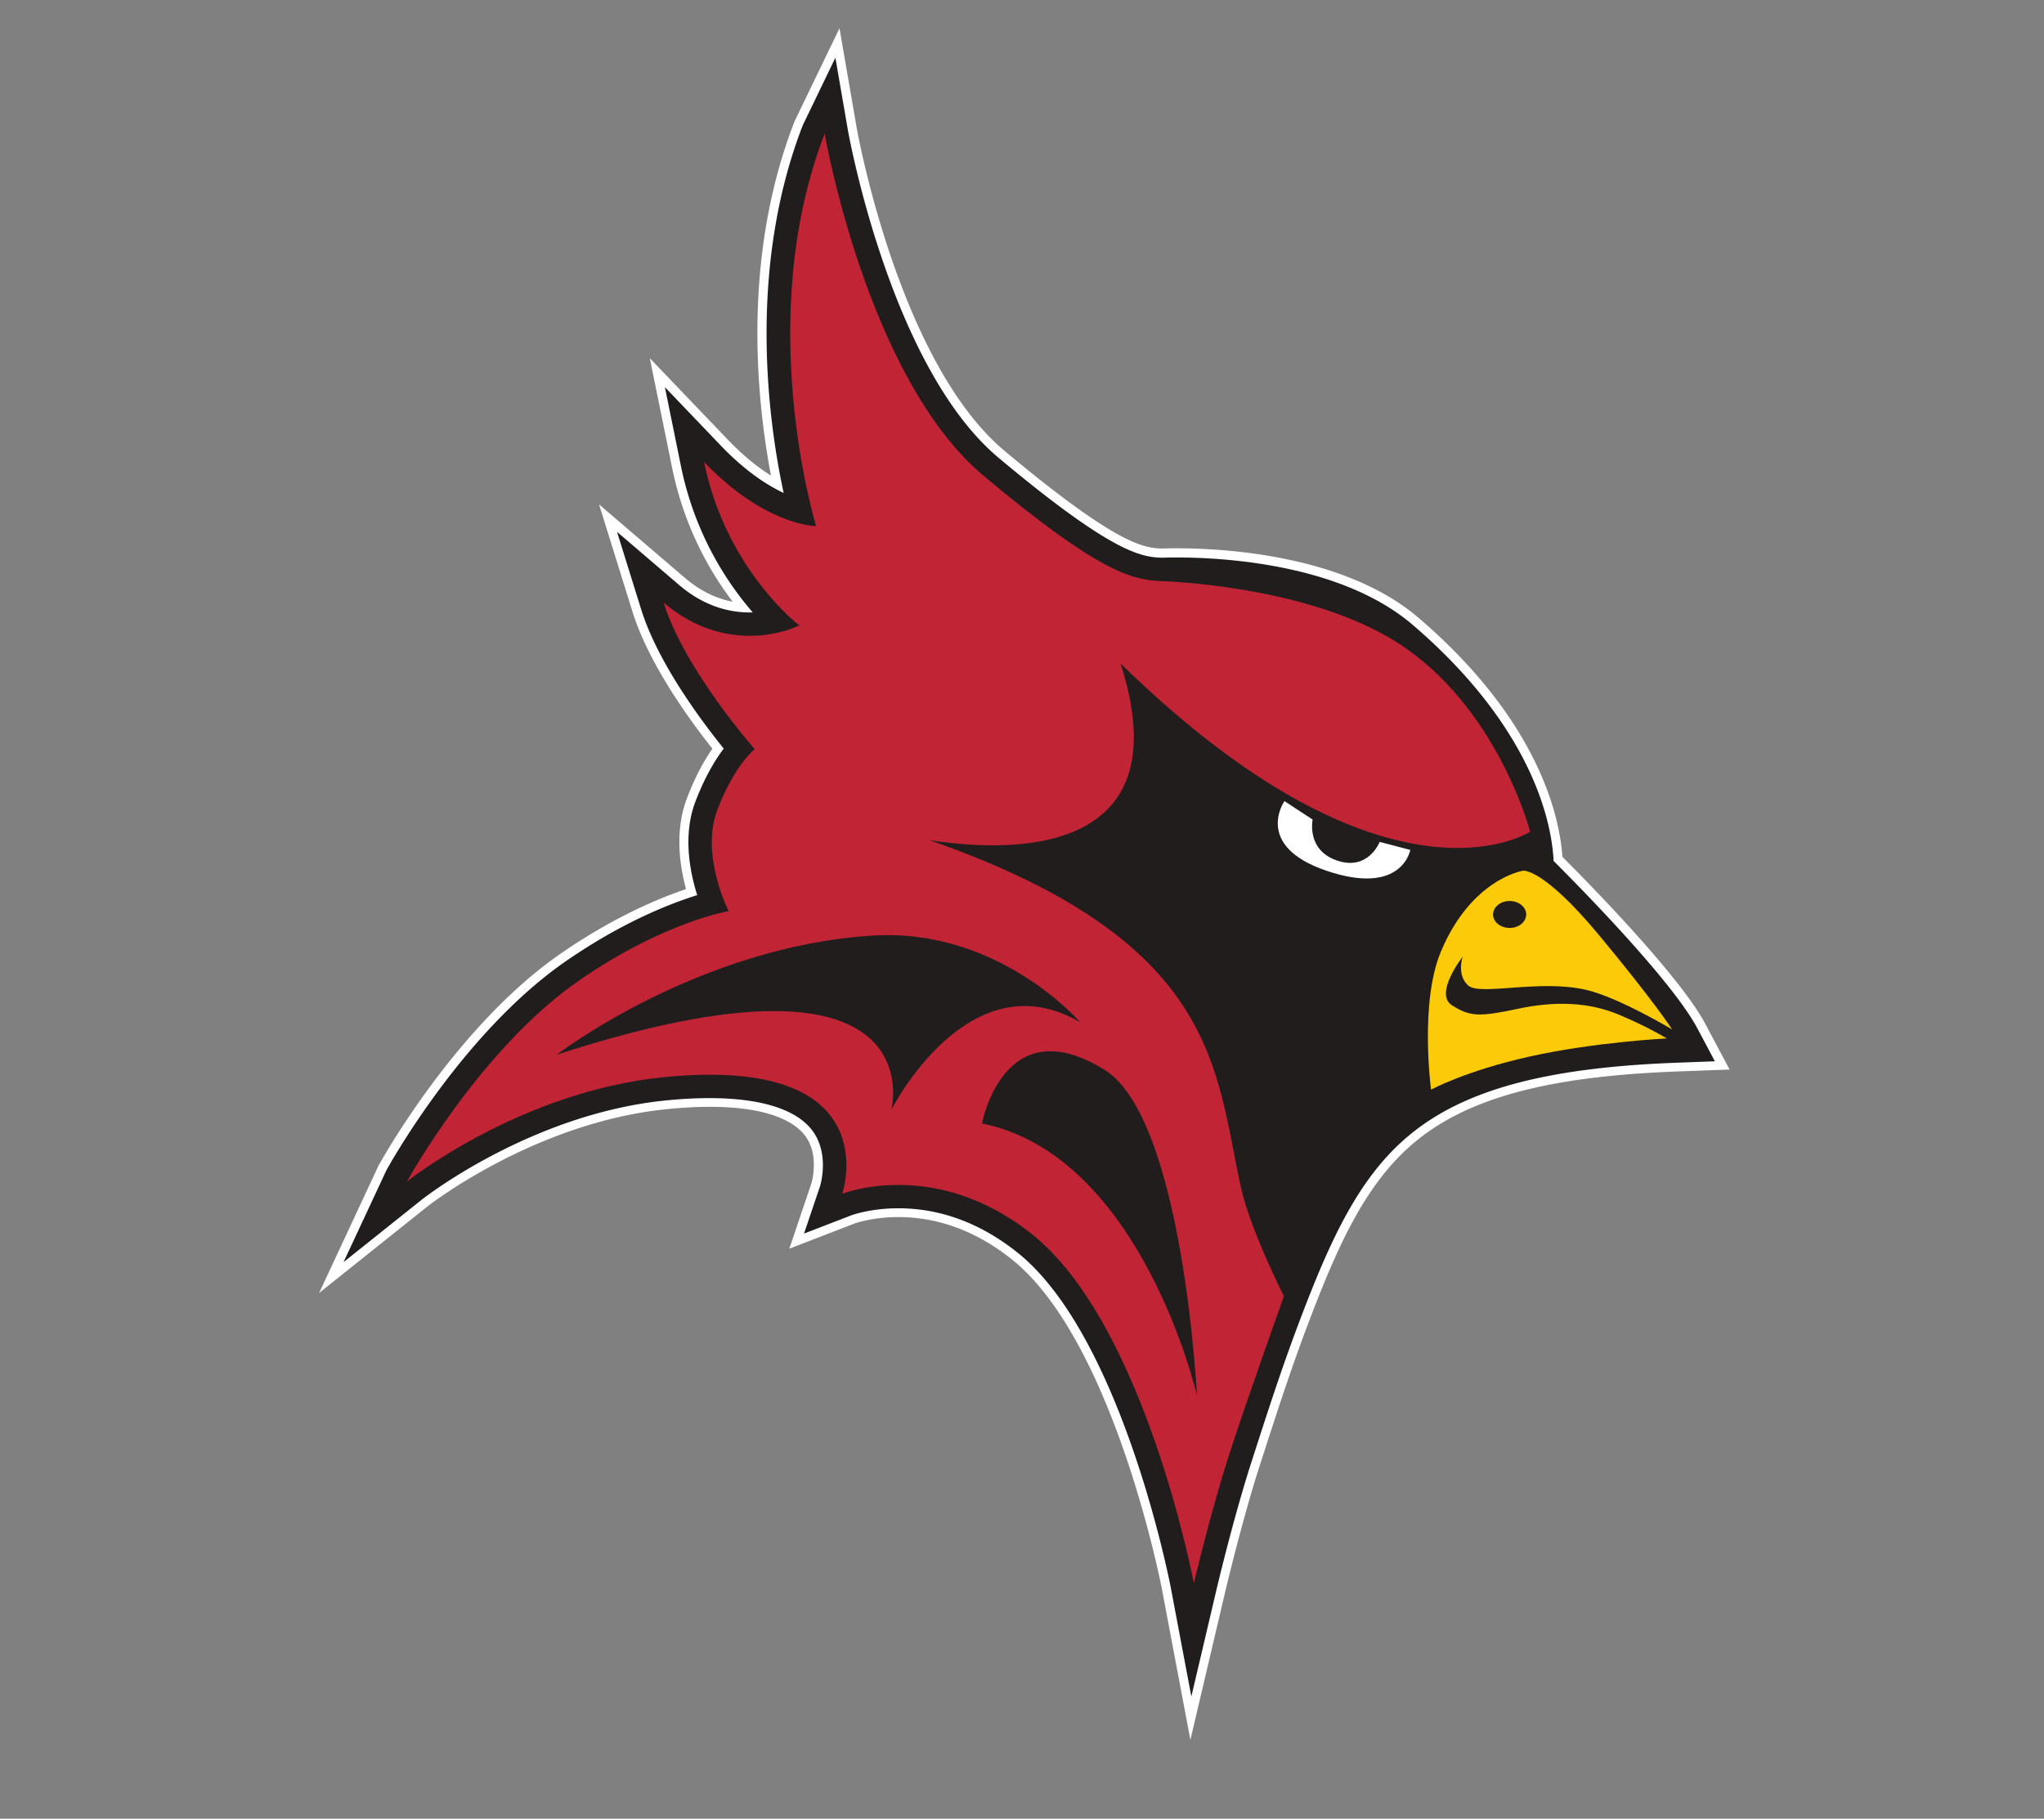<?xml version="1.0" encoding="UTF-8"?>
<svg xmlns="http://www.w3.org/2000/svg" width="118" height="105" fill="none">
  <rect width="100%" height="100%" fill="#808080" stroke="none"/>
  <g clip-path="url(#clip0)">
    <path d="M68.777 97.936l-1.187-6.285c-.027-.145-2.814-14.585-8.906-19.39-2.113-1.668-4.41-2.513-6.828-2.513-1.639 0-2.724.412-2.734.416l-2.706 1.045.924-2.732c.003-.009.575-1.824-.424-3.19-1.147-1.567-4.119-2.196-8.447-1.768-7.835.775-14.065 5.688-14.127 5.737l-4.51 3.603 2.473-5.301c.177-.324 4.42-7.978 10.39-12.095 3.193-2.203 5.927-3.287 7.555-3.794-.438-1.386-.834-3.492-.1-5.41.543-1.42 1.142-2.404 1.63-3.05-1.287-1.593-3.808-4.966-4.765-8.036l-1.396-4.48 3.574 3.059c1.238 1.059 2.615 1.596 4.092 1.596.059 0 .115 0 .172-.002a18.562 18.562 0 01-4.14-8.42l-.934-4.586 3.244 3.389c1.395 1.457 2.652 2.269 3.612 2.72-.879-4.086-2.115-12.91 1.105-21.228l1.883-3.9.717 4.157c.024.135 2.432 13.685 8.707 18.944 6.633 5.557 8.265 5.717 9.409 5.768.13-.006.431-.016.863-.016 2.736 0 9.543.38 13.648 3.904 7.13 6.12 8.032 11.715 8.118 13.617 1.525 1.522 6.84 6.918 8.302 9.669L99 61.263l-2.156.079c-7.203.267-11.82 1.434-14.972 3.784-2.972 2.216-4.685 5.54-6.487 10.188-1.212 3.125-1.982 5.504-2.956 8.517l-.178.553c-1.034 3.195-2 7.285-2.01 7.326l-1.464 6.227z" fill="#fff"></path>
    <path d="M51.856 69.23c2.538 0 4.944.883 7.152 2.624 6.231 4.916 9.067 19.554 9.094 19.701l.73 3.869.902-3.832c.01-.04.976-4.14 2.02-7.367l.18-.553c.976-3.02 1.747-5.405 2.965-8.545 1.835-4.733 3.59-8.126 6.66-10.416 3.242-2.418 7.95-3.617 15.265-3.887l1.327-.049-.62-1.168c-1.422-2.675-6.645-7.982-8.212-9.545l-.142-.143-.01-.2c-.09-2.013-1.044-7.333-7.937-13.249-3.972-3.409-10.63-3.777-13.307-3.777-.415 0-.706.01-.842.015h-.044c-1.2-.053-2.843-.125-9.722-5.89-6.408-5.37-8.86-19.114-8.884-19.252l-.441-2.555-1.167 2.416c-3.115 8.064-2.01 16.563-1.074 20.914l.22 1.026-.952-.448c-1.276-.6-2.543-1.553-3.768-2.832L39.254 24l.574 2.823a18.048 18.048 0 004.024 8.184l.716.827-1.097.03a7.058 7.058 0 01-.186.002c-1.605 0-3.097-.58-4.432-1.722l-2.2-1.883.86 2.758c.919 2.948 3.322 6.192 4.673 7.864l.254.314-.243.322c-.596.79-1.12 1.773-1.56 2.923-.676 1.766-.313 3.732.11 5.07l.156.496-.497.155c-1.676.522-4.322 1.592-7.415 3.726-5.8 4-9.953 11.416-10.22 11.902l-1.528 3.275 2.773-2.215c.063-.05 6.415-5.06 14.402-5.849 4.558-.45 7.643.235 8.92 1.98 1.146 1.566.525 3.567.498 3.651l-.571 1.691 1.668-.644c.126-.048 1.245-.451 2.923-.451zm16.865 31.22l-1.643-8.703c-.027-.143-2.787-14.402-8.718-19.08-2.018-1.592-4.207-2.4-6.504-2.4-1.518 0-2.54.378-2.55.382l-3.738 1.445 1.278-3.782c.001-.005.478-1.585-.35-2.719-.598-.817-2.43-2.105-7.975-1.558-7.65.757-13.792 5.577-13.853 5.626l-6.246 4.99 3.425-7.341c.18-.328 4.48-8.085 10.55-12.273 2.918-2.012 5.462-3.114 7.21-3.705-.398-1.464-.644-3.428.056-5.258.416-1.089.907-2.045 1.463-2.849-1.426-1.8-3.693-4.962-4.609-7.898l-1.933-6.205 4.949 4.237c.857.733 1.783 1.195 2.763 1.38a19.064 19.064 0 01-3.49-7.71l-1.293-6.35 4.491 4.692c.824.861 1.663 1.56 2.504 2.086-.888-4.703-1.625-12.74 1.35-20.423l.016-.038 2.59-5.364.994 5.758c.023.134 2.409 13.506 8.529 18.635 6.559 5.496 8.082 5.602 9.074 5.646.152-.006.45-.015.862-.015 2.794 0 9.75.392 13.988 4.029 3.125 2.682 5.424 5.564 6.833 8.564 1.097 2.337 1.385 4.208 1.454 5.22 1.742 1.745 6.806 6.928 8.254 9.653l1.397 2.628-2.986.11c-7.09.263-11.617 1.398-14.679 3.68-2.871 2.142-4.544 5.4-6.313 9.96-1.207 3.113-1.974 5.486-2.945 8.49l-.18.553c-1.025 3.17-1.987 7.245-1.997 7.285l-2.028 8.622z" fill="#fff"></path>
    <path d="M47.609 7.717s2.433 14.103 9.17 19.748c6.736 5.645 8.6 6.014 10.282 6.086 0 0 8.933-.467 13.625 3.56 8.185 7.025 7.648 13.158 7.648 13.158s6.862 6.73 8.46 9.737c-15.428.571-18.973 5.29-22.673 14.834-1.3 3.352-2.097 5.856-3.16 9.142-1.064 3.287-2.039 7.433-2.039 7.433s-2.828-15.019-9.396-20.2c-5.6-4.417-10.903-2.293-10.903-2.293s2.733-8.02-10.287-6.733c-8.327.823-14.842 6.027-14.842 6.027s4.198-7.65 9.972-11.633c4.88-3.366 8.598-3.98 8.598-3.98s-1.65-3.233-.648-5.854c1.002-2.62 2.155-3.495 2.155-3.495s-4.052-4.587-5.261-8.468c3.106 2.659 6.41 1.993 7.831 1.323 0 0-4.231-3.228-5.495-9.438 3.545 3.704 6.47 3.704 6.47 3.704s-3.673-11.896.493-22.658z" fill="#211D1D"></path>
    <path d="M68.777 97.948l-1.187-6.285c-.027-.145-2.814-14.586-8.906-19.39-2.113-1.668-4.41-2.513-6.828-2.513-1.639 0-2.724.412-2.734.416l-2.706 1.045.924-2.732c.003-.01.575-1.824-.424-3.19-1.147-1.568-4.119-2.196-8.447-1.768-7.835.774-14.065 5.687-14.127 5.737l-4.51 3.602 2.473-5.3c.177-.324 4.42-7.978 10.39-12.095 3.193-2.203 5.927-3.287 7.555-3.794-.438-1.386-.834-3.493-.1-5.411.543-1.42 1.142-2.403 1.63-3.05-1.287-1.592-3.808-4.965-4.765-8.035l-1.396-4.481 3.574 3.06c1.238 1.059 2.615 1.596 4.093 1.596l.17-.002a18.566 18.566 0 01-4.139-8.42l-.933-4.586 3.243 3.389c1.395 1.457 2.652 2.268 3.613 2.72-.88-4.086-2.116-12.91 1.104-21.229l1.883-3.9.717 4.157c.024.136 2.432 13.686 8.707 18.944 6.633 5.558 8.265 5.718 9.409 5.768.13-.005.431-.015.863-.015 2.736 0 9.543.38 13.648 3.903 7.13 6.12 8.032 11.717 8.118 13.618 1.525 1.521 6.84 6.918 8.302 9.669L99 61.274l-2.156.08c-7.203.266-11.82 1.433-14.972 3.783-2.972 2.217-4.685 5.542-6.487 10.188-1.212 3.126-1.982 5.505-2.956 8.518l-.178.553c-1.034 3.194-2 7.285-2.01 7.326l-1.464 6.226z" fill="#211D1D"></path>
    <path d="M47.609 7.717s2.433 14.103 9.17 19.748c6.736 5.645 8.6 6.014 10.282 6.086 0 0 8.415.224 13.625 3.56 5.787 3.705 7.648 10.906 7.648 10.906s-8.167 5.402-23.64-9.703C68.106 48.97 59.287 49.38 53.675 48.51c16.753 5.858 16.461 13.267 17.968 20.06.544 2.45 2.477 6.27 2.477 6.27s-2.097 5.856-3.16 9.142c-1.064 3.287-2.039 7.433-2.039 7.433s-2.828-15.019-9.396-20.2c-5.6-4.417-10.903-2.293-10.903-2.293s2.733-8.02-10.287-6.733c-8.327.823-14.842 6.027-14.842 6.027s4.198-7.65 9.972-11.633c4.88-3.366 8.598-3.98 8.598-3.98s-1.65-3.233-.648-5.854c1.002-2.62 2.155-3.495 2.155-3.495s-4.052-4.587-5.261-8.468c3.106 2.659 6.41 1.993 7.831 1.323 0 0-4.231-3.228-5.495-9.438 3.545 3.704 6.47 3.704 6.47 3.704s-3.673-11.896.493-22.658z" fill="#C02435"></path>
    <path d="M62.363 59.022s-4.693-5.451-11.967-5.007c-10.105.617-18.26 6.88-18.26 6.88C54.12 53.75 51.46 64.07 51.46 64.07s4.454-8.82 10.903-5.048zM56.69 64.865s1.248-6.736 7.09-3.088c4.522 2.823 5.32 18.788 5.32 18.788s-3.192-13.848-12.41-15.7z" fill="#211D1D"></path>
    <path d="M74.152 46.253S72.34 48.83 76.57 50.27c4.379 1.49 4.846-1.2 4.846-1.2l-1.768-.463s-.67 1.748-2.547 1.045c-1.692-.635-1.322-2.335-1.322-2.335l-1.627-1.064z" fill="#fff"></path>
    <path d="M87.933 50.27s1.146-.172 4.378 3.72c3.231 3.89 4.222 5.446 4.222 5.446s-3.072-1.841-4.945-2.282c-2.707-.638-6.157.363-6.835-.26-.677-.622-.312-1.66-.312-1.66s-1.668 2.127-.626 2.801c1.043.675 1.616.675 3.805.208 2.189-.467 4.133-.38 5.853.345 1.72.727 2.747 1.366 2.747 1.366s-4.148.208-7.886 1.038c-3.737.83-5.718 1.919-5.718 1.919s-.68-5.014.574-7.988c1.772-4.204 4.743-4.654 4.743-4.654z" fill="#FBCA08"></path>
    <path d="M88.108 52.797c0 .43-.429.778-.957.778s-.957-.348-.957-.778c0-.43.429-.778.957-.778s.957.349.957.778z" fill="#211D1D"></path>
  </g>
  <defs>
    <clipPath id="clip0">
      <path fill="#fff" transform="translate(9.46 1.477)" d="M0 0h99.578v99.091H0z"></path>
    </clipPath>
  </defs>
</svg>
